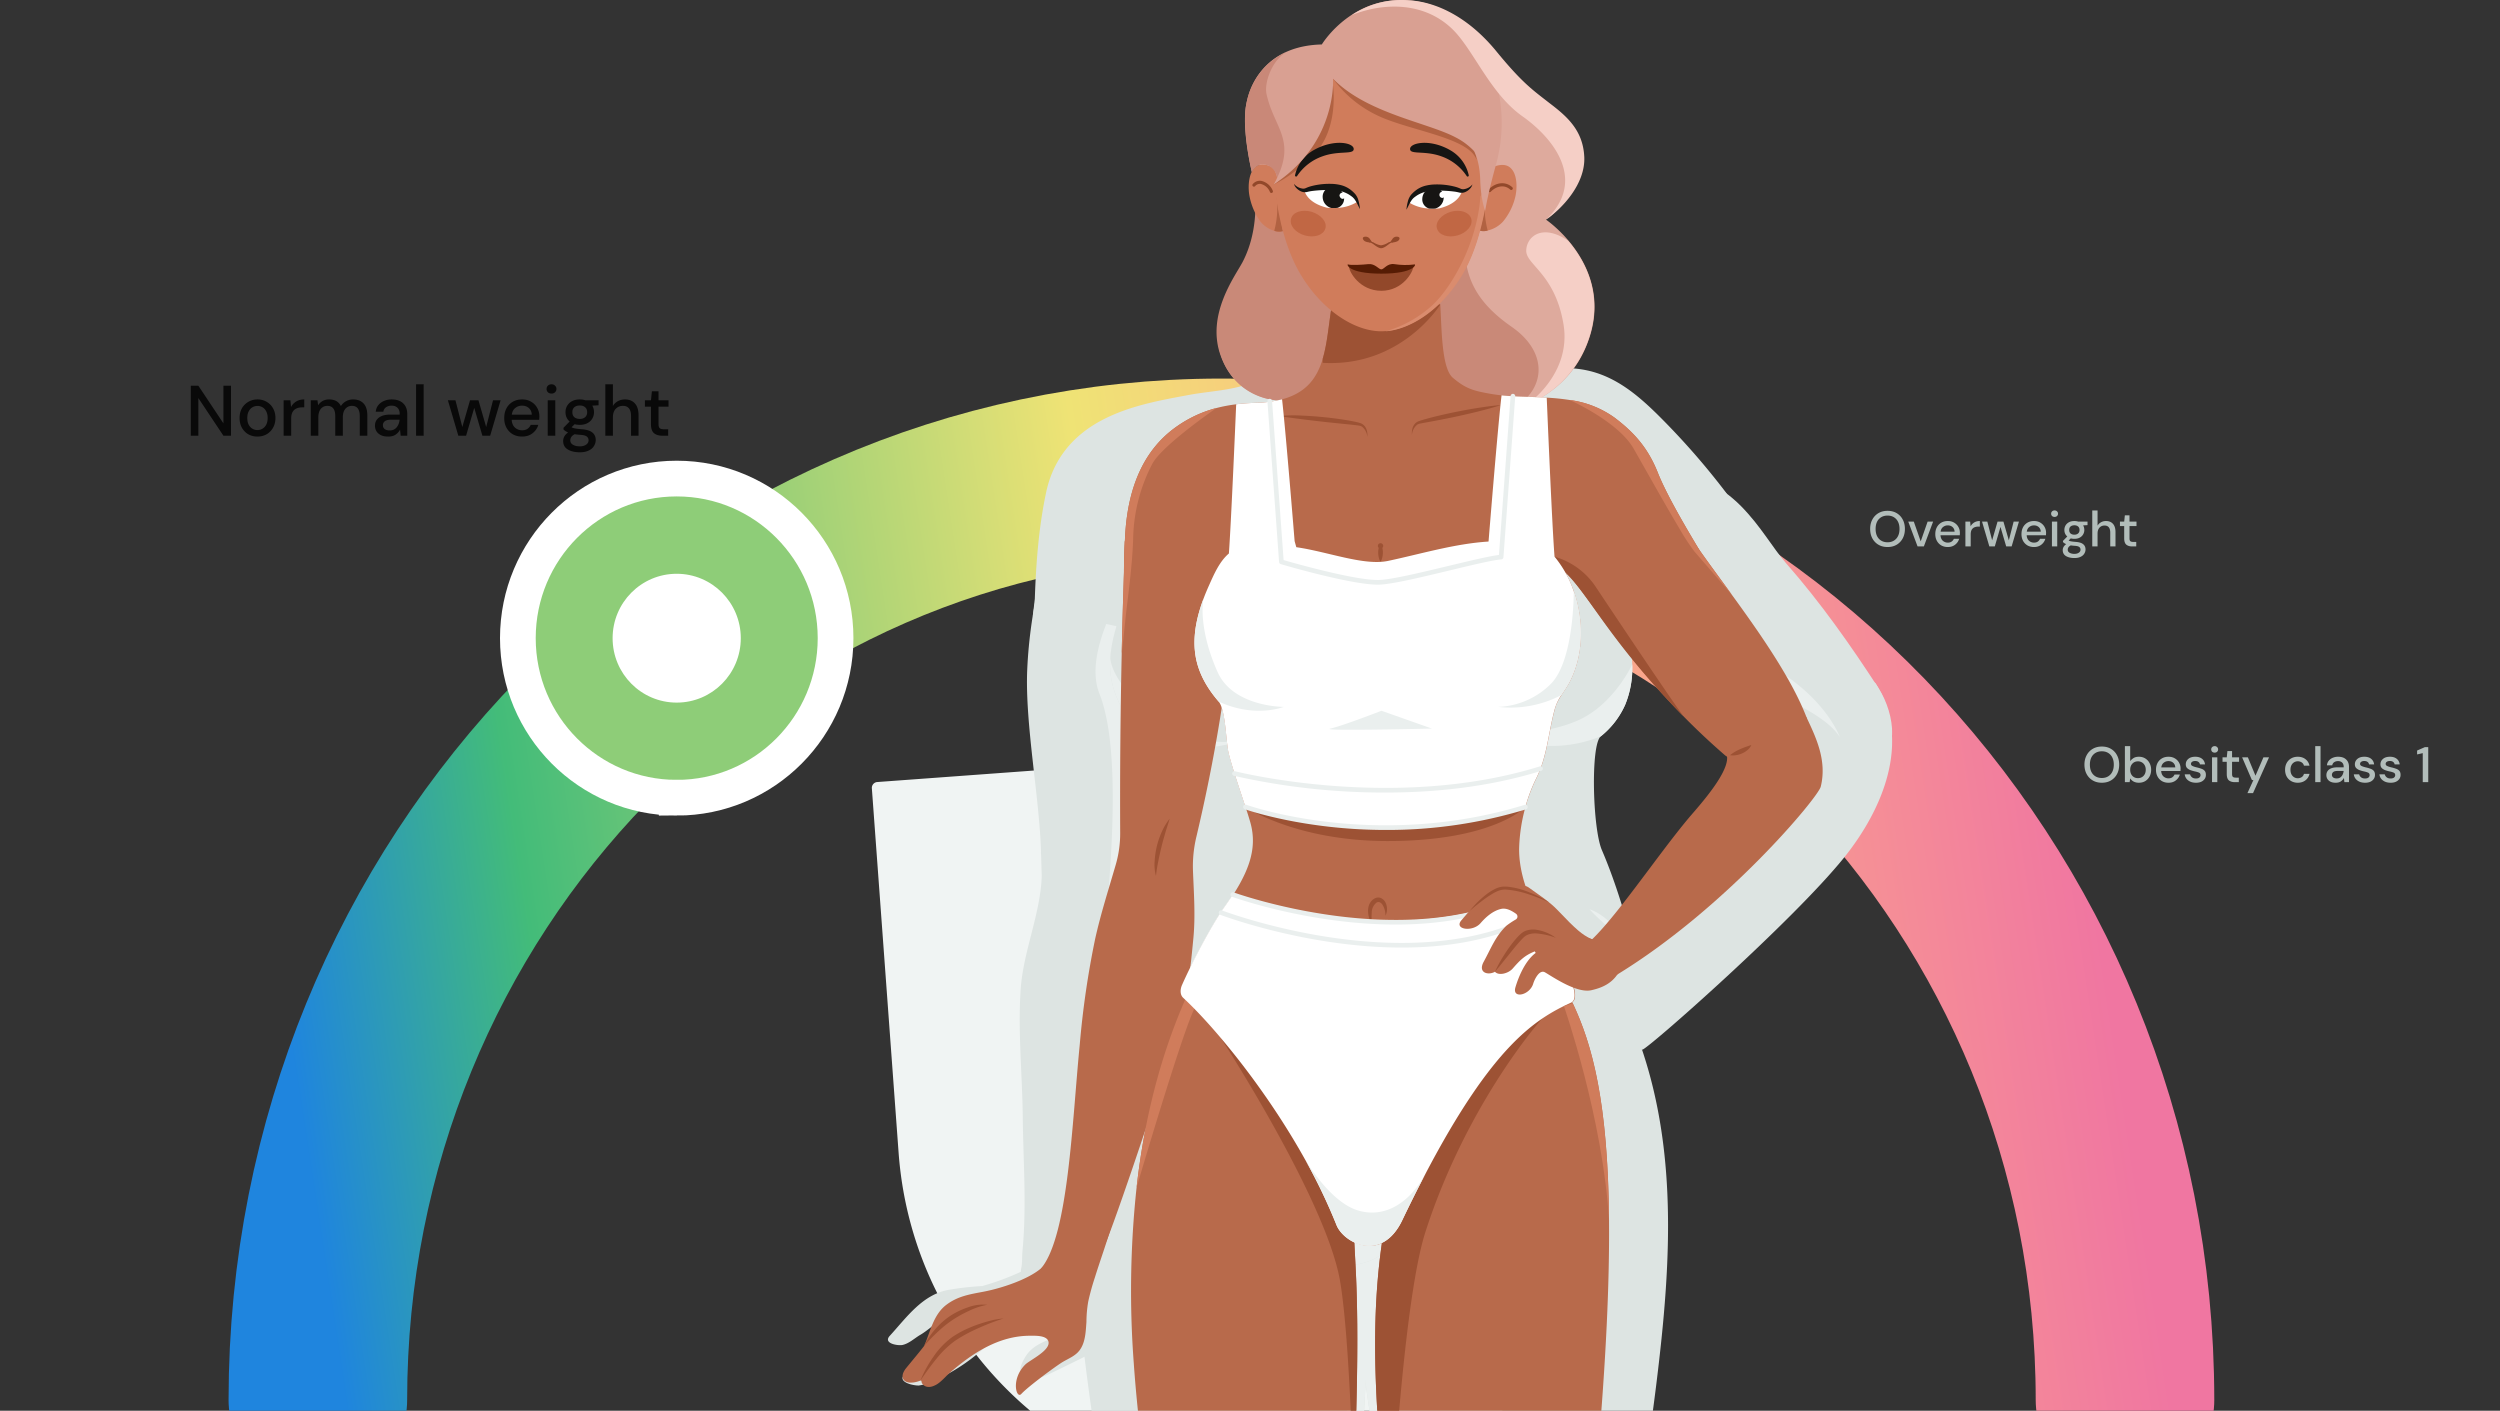 <svg xmlns="http://www.w3.org/2000/svg" width="700" height="395" fill="none"><rect width="100%" height="100%" fill="#333333" stroke="none"/><g clip-path="url(#a)"><path fill="#F0F4F3" fill-rule="evenodd" d="m305.435 272.582 3.374 45.973c1.864 25.389 23.782 44.474 48.956 42.626 25.174-1.848 44.07-23.928 42.207-49.318-1.864-25.39-23.782-44.475-48.956-42.627l-45.581 3.346Zm-59.804-53.612a1.642 1.642 0 0 0-1.51 1.765l7.488 102.018c4.203 57.252 53.626 100.286 110.391 96.119 56.764-4.167 99.374-53.956 95.172-111.208-4.203-57.252-53.626-100.285-110.391-96.119l-101.15 7.425Z" clip-rule="evenodd"/><path stroke="url(#b)" stroke-linecap="round" stroke-width="50" d="M89 392c0-144.146 113.272-261 253-261s253 116.854 253 261"/><path fill="#DDE4E2" d="M285.86 355.441c.434-1.505.267-3.269.438-5.235l.016-.163c1.17-12.489.191-24.758.059-37.307-.126-11.901-1.396-23.936-.576-35.844.727-10.532 5.591-21.187 5.889-31.683a542.15 542.15 0 0 1-.166-5.511c-.023-.215-.027-.431-.05-.636a1.49 1.49 0 0 1 .016-.452c-.392-15.064-4.514-35.995-3.863-51.081.721-16.658 5.189-38.782 15.045-52.487.918-1.284-1.595 6.571-.578 7.253 11.038-2.476 24.844-5.058 32.513 3.52 8.396 9.396 6.93 25.255 5.94 36.327a120.382 120.382 0 0 1-2.496 15.529 230.788 230.788 0 0 1-9.212 29.591c-2.504 6.728-2.366 13.493-3.334 20.438a189.11 189.11 0 0 1-2.55 52.917 118.82 118.82 0 0 1-5.672 18.814c-6.706 17.854-16.753 38.112-20.066 48.225-.084.249-.158.488-.233.727-.865 2.803-5.889-.802-8.891-2.942-1.963-1.387-2.295-6.539-2.229-10Z"/><path fill="#EAEFEE" d="M302.504 315.209a118.796 118.796 0 0 0 6.868-18.411 189.133 189.133 0 0 0 5.943-52.645c1.411-6.868 1.708-13.628 4.638-20.182a230.55 230.55 0 0 0 11.094-28.938l-11.903-37.325s-16.742 22.86-11.309 36.507c8.941 22.454-.341 84.127-5.331 120.994Z"/><path fill="#DDE4E2" d="M444.171 109.899c6.087.781 18.597 11.009 23.345 16.446 6.311 7.234 13.069 8.366 19.982 15.378 5.592 5.672 8.838 11.685 12.633 16.013 9.544 10.865 17.987 22.817 25.918 35.057 4.488 6.929 6.802 20.329-4.032 22.36-5.821 1.087-29.053 5.662-25.806.404 2.033-3.289 2.04-6.309.694-9.121-4.243-8.871-21.949-15.656-31.914-22.234-7.959-5.248-15.287-9.895-21.198-15.394-5.155-4.79-9.229-10.228-11.697-17.282-4.053-11.575 7.447-42.221 12.075-41.627Z"/><path fill="#DDE4E2" d="m289.279 171.775.47-4.132c.337-9.981 1.099-20.097 3.182-29.836 1.95-9.107 7.357-16.004 16.283-20.504 7.419-3.744 15.538-5.209 23.755-6.732 7.215-1.328 14.646-1.236 20.717-5.087 6.71-4.268 8.977-13.497 8.037-20.175-.071-.504-.142-.99-.204-1.464l-.106-.757c1.154.72 2.347 1.36 3.572 1.92 4.705 2.139 9.811 3.012 14.888 2.546 5.077-.466 9.978-2.257 14.292-5.222a30.174 30.174 0 0 0 1.666-1.223c-.026.36-.053.718-.071 1.077v.01a34.213 34.213 0 0 0 1.038 12.037c1.595 5.102 18.108 11.309 21.397 11.028 8.713-.747 17.355-3.424 26.139-1.562 8.049 1.707 14.236 6.935 19.696 12.299a209.015 209.015 0 0 1 19.19 21.843c1.055 1.368.266 2.697-1.01 3.279-.164.386-.42.716-.742.955a2.033 2.033 0 0 1-1.084.403c-9.715 1.678-19.643.795-29.375 2.425a67.71 67.71 0 0 0-17.169 5.218c-2.163.999-7.091 2.163-5.726 3.986 7.906 10.66 10.211 22.29 7.924 20.388-18.357-15.296-31.937 3.9-55.142 11.921-10.265 3.55-40.446-2.386-51.216-5.752-9.697-3.026-18.711-6.857-28.639-6.828a15.594 15.594 0 0 0-7.295 2.163c-1.622.863-4.219.194-4.175-2.018.009-.126.009-.242.009-.368-.16-.269-.27-.57-.322-.886a2.627 2.627 0 0 1 .021-.952Zm20.839 111.293c.558-1.969 3.911-1.376 4.046.377 19.912 11.831 38.386 25.837 53.336 42.019 6.212 6.724 12.451 9.915 14.995 16.379.6 1.529.976 3.137 1.115 4.774.998 10.715-3.039 72.628-5.178 102.187a1860.04 1860.04 0 0 1-.666 8.971 636 636 0 0 1-3.775 35.915c-1.376 10.248-2.068 21.269-5.583 31.203a27.964 27.964 0 0 1-20.461 18.034c-4.27.989-7.605 2.436-11.651.566-3.578-1.663-5.268-4.98-6.122-8.729-1.123-4.89-.845-10.527-1.519-14.249-2.077-11.417-4.845-22.726-7.21-34.098-6.275-30.26-15.228-82.473-18.546-113.083-4.006-36.858-3.071-54.112 7.219-90.266Z"/><path fill="#EAEFEE" d="M347.902 119.634a99.506 99.506 0 0 1 26.537 5.415c.809.287.366 1.374-.45 1.085a98.085 98.085 0 0 0-26.187-5.355.583.583 0 0 1-.58-.385.584.584 0 0 1 .433-.764.588.588 0 0 1 .247.004Zm43.463 5.314a197.377 197.377 0 0 1 27.935-5.176.589.589 0 0 1 .477.082.57.57 0 0 1 .25.413.569.569 0 0 1-.148.46.577.577 0 0 1-.445.189 194.663 194.663 0 0 0-27.587 5.108c-.845.221-1.33-.855-.482-1.076Z"/><path fill="#DDE4E2" d="M379.593 335.078c-1.456.027 2.976.027 3.956-1.286a166.227 166.227 0 0 1 17.018-19.499 164.1 164.1 0 0 1 13.278-11.677c10.634-8.388 23.211-17.548 37.172-21.855a2.657 2.657 0 0 1 2.94-.314 1.828 1.828 0 0 1 1.007 1.375c15.705 33.937 13.134 70.858 8.729 106.368a830.783 830.783 0 0 1-20.254 105.818c-2.445 9.476-2.077 19.886-.746 29.442.836 5.987-7.192 14.545-12.011 19.148-3.416 3.255-9.798 7.633-15.426 7.102-6.527-.62-5.565-7.452-6.653-11.525-2.13-7.992-6.733-15.354-8.729-23.328-2.625-10.491-1.654-21.198-1.986-31.824a76.571 76.571 0 0 0-1.16-11.858c-.944-5.061-2.005-10.104-3.057-15.138l-.018-.054c-1.887-8.999-3.775-18.007-5.052-27.123-4.279-30.709-11.241-62.91-9.008-93.772Z"/><path fill="#DDE4E2" d="M487.318 234.305c4.359-7.169 7.06-15.426 10.886-22.992 3.643-7.203 7.594-11.939 14.577-15.392 1.615-.798 11.231-6.479 12.45-4.512 10.102 16.284 1.775 35.407-8.826 48.631-14.188 17.701-55.603 54.227-56.584 53.867-4.319-1.582-12.496-24.242-14.185-28.778-.299-.8 21.962 1.602 41.682-30.824ZM252.74 376.581c-1.283.294-5.578-.395-3.599-2.552 4.766-5.213 9.136-11.55 16.496-12.877a83.717 83.717 0 0 1 9.384-1.059c12.41-3.456 23.08-10.269 33.305-17.797a6.751 6.751 0 0 0 2.808-4.392c.396-2.188-.096-4.655-.14-7.455v-.233c6.412 2.662 10.042 9.868 12.573 13.842 1.747 2.773 4.951 6.13 5.366 9.45l.011.063c.042.349-.041.702-.234.997-.645 5.866.222 11.026-5.039 14.989-4.273 3.215-10.178 5.346-14.928 7.8 0 0-16.583 8.35-16.949 8.178-1.904.605-4.146 1.046-5.393-.142-1.555-1.473-.215-3.975.687-5.459 2.893-4.808 8.719-4.713 12.759-8.005a4.212 4.212 0 0 0 1.556-2.138c1.221-5.057-8.217-1.311-9.974-.912-7.498 1.738-11.601 4.886-17.179 9.731a52.562 52.562 0 0 1-10.766 7.087 16.982 16.982 0 0 1-6.183 2.243c-1.578.083-6.461-1.024-3.835-3.264 4.369-3.723 6.818-7.486 10.747-11.51a28.681 28.681 0 0 1 5.182-4.583c-4.815-1.391-8.041 3.046-11.72 5.178-1.556.907-3.114 2.411-4.935 2.82Z"/><path fill="#EAEFEE" d="M363.787 92.849s15.867 9.358 24.749 9.403c8.882.045 10.823-1.133 10.823-1.133a29.068 29.068 0 0 1-1.051-11.156v-.009l-1.619.135-29.594 2.481-3.308.279Zm24.814 335.998c1.276 9.116 3.164 18.123 5.052 27.122l.018.054s-8.891-76.71-.692-97.216c8.199-20.505 40.13-48.32 40.13-48.32l-32.543 3.803a166.137 166.137 0 0 0-17.017 19.499c-.98 1.312-5.412 1.312-3.956 1.285-2.229 30.862 4.732 63.064 9.008 93.773Z"/><path fill="#EAEFEE" d="M321.814 309.913s38.656 37.478 48.617 53.777c9.96 16.298 8.001 85.115 8.001 85.115 2.139-29.558 6.176-91.471 5.178-102.187a17.01 17.01 0 0 0-1.115-4.773l-60.681-31.932ZM447.099 168.82c7.578 5.502 16.973 10.15 27.176 15.4 12.774 6.58 35.474 13.367 40.913 22.24 0 0-4.459-13.017-23.985-22.393-19.526-9.377-42.792-27.257-46.073-34-1.888-3.883.018 7.992 1.969 18.753Z"/><path fill="#DDE4E2" d="M315.367 252.754c3.011-7.983 7.066-41.344 3.398-47.061-1.87-2.922-5.888-8.019-7.363-14.42a24.365 24.365 0 0 1-.521-7.21c.036-.512.09-1.025.144-1.537a.031.031 0 0 0 .009-.018 42.525 42.525 0 0 1 2.256-9.143c4.396-12.432 8.397-22.231 13.656-34.341 3.398-7.821 13.385-25.072 18.716-25.953.639-.108 13.629-4.324 12.928-3.47-22.924 27.805-25.307 47.403-18.438 50.343 27.392 11.74 87.74 4.108 86.985-4.648-1.573-18.222-24.47-50.136-24.12-50.523.387-.962 16.676 6.077 16.784 6.482 15.553 16.361 24.309 35.465 32.633 55.575 2.418 5.861 4.45 12.604 4.594 19.202a26.962 26.962 0 0 1-1.996 11.336 23.56 23.56 0 0 1-6.823 8.81c-2.877 2.401-2.283 25.819.324 31.86 6.346 14.716 12.594 38.494 12.576 52.204 0 1.079-2.571 1.294-3.721 1.672-5.233 1.735-38.225 30.206-56.987 46.999a.242.242 0 0 1-.036.027c-5.609 5.016-9.942 8.989-11.866 10.886-6.203 6.095-16.82 5.457-21.612.549-3.533-3.614-7.317-7.489-11.282-11.435-.009-.009-.018-.018-.027-.018l-.009-.009c-10.5-10.447-22.241-21.333-33.748-29.001-1.204-.801-15.004-11.84-13.871-12.317-5.232-5.169 1.834-30.07 7.417-44.841Z"/><path fill="#EAEFEE" d="M355.599 338.943c3.965 3.947 7.749 7.821 11.282 11.435 4.792 4.909 15.409 5.547 21.612-.548 1.924-1.897 6.257-5.87 11.866-10.887-.71.513-12.199 8.747-22.411 9.134-10.213.387-21.657-8.585-22.349-9.134Zm63.74-133.596s12.631 7.335 28.866.836a23.573 23.573 0 0 0 6.824-8.81 26.962 26.962 0 0 0 1.995-11.336c-.251.539-5.331 11.228-15.031 15.597-9.96 4.495-22.654 3.713-22.654 3.713Zm-107.936-14.07c1.474 6.4 5.493 11.498 7.363 14.419 11.686 8.163 31.265 1.016 31.265 1.016s-14.059 4.882-27.723-6.634c-9.655-8.136-11.292-13.539-11.426-16.011a24.331 24.331 0 0 0 .521 7.21Zm-56.447 196.335c2.54-2.152 4.977-4.387 7.406-6.623 2.44-2.222 4.833-4.489 7.311-6.603a24.584 24.584 0 0 1 3.84-2.845c1.382-.848 2.834-1.616 4.272-2.41 2.879-1.592 5.858-3.055 8.637-4.914-3.121 1.117-6.268 2.181-9.308 3.542a59.502 59.502 0 0 0-4.515 2.191c-.756.419-1.485.888-2.18 1.402a30.573 30.573 0 0 0-1.984 1.588 89.513 89.513 0 0 0-7.111 7.017 94.48 94.48 0 0 0-6.368 7.655Zm18.949-11.158c1.532-.823 2.928-1.768 4.349-2.671.7-.466 1.416-.895 2.133-1.322a10.597 10.597 0 0 1 2.282-1.068 5.17 5.17 0 0 0-2.582.434c-.81.322-1.586.724-2.316 1.199a16.13 16.13 0 0 0-3.866 3.428ZM430.31 274.385c1.584-1.06 3.126-2.136 4.693-3.16a43.436 43.436 0 0 1 4.791-2.791 13.231 13.231 0 0 1 2.501-.956 14.943 14.943 0 0 1 2.669-.415 12.465 12.465 0 0 1 5.419.861 9.264 9.264 0 0 0-5.419-1.913 12.501 12.501 0 0 0-2.947.221 13.37 13.37 0 0 0-2.806.989 25.302 25.302 0 0 0-4.826 3.161 28.556 28.556 0 0 0-4.075 4.003Zm13.382-.24a16.797 16.797 0 0 0 3.41-.401l1.585-.318c.533-.09 1.058-.185 1.696-.249a2.963 2.963 0 0 0-1.696-.803 5.06 5.06 0 0 0-1.844.048 6.029 6.029 0 0 0-1.703.604 4.613 4.613 0 0 0-1.448 1.119Zm1.393-19.551c1.373 1.561 2.863 2.864 4.295 4.219a71.591 71.591 0 0 1 2.125 2.028 19.098 19.098 0 0 1 1.956 2.248 6.277 6.277 0 0 0-1.137-2.91 12.356 12.356 0 0 0-2.027-2.356 16.12 16.12 0 0 0-2.441-1.873 12.385 12.385 0 0 0-2.771-1.356Z"/><path fill="#DEAA9D" d="M390 1.197c8.761.461 17.617 5.625 25.082 14.661 7.285 8.945 10.143 10.882 14.938 14.57 4.703 3.689 9.68 7.562 10.051 15.4.371 7.837-2.859 12.633-7.192 15.675 0 0 18.995 12.82 12.08 33.289-6.732 20.01-27.756 21.209-27.756 21.209s-12.173 11.065-35.041 6.638c-22.868-4.426-23.698-10.511-23.698-10.511a18.026 18.026 0 0 1-16.598-12.726c-3.965-11.338 9.197-18.166 10.856-24.713 1.752-6.915.67-19.548.67-19.548s-5.717-28.125 13.925-38.548C386.773 6.36 390 1.197 390 1.197Z"/><path fill="#C98978" d="M422.316 115.001c10.144-4.702 12.08-15.768.923-23.513-11.157-7.746-13.371-15.4-13.094-24.62l-59.518-18.092s3.297 13.123-2.725 24.638c-2.19 4.106-10.143 14.662-6.178 26.004 4.518 12.908 16.598 12.725 16.598 12.725s.737 6.179 23.606 10.512c22.869 4.426 35.04-6.639 35.04-6.639a23.678 23.678 0 0 0 5.348-1.015Z"/><path fill="#F5CFC6" d="M427.347 70.075c-.184 4.057 8.023 6.454 10.42 20.656 2.397 14.202-10.42 22.683-10.42 22.683a30.304 30.304 0 0 0 17.52-18.626c4.15-12.264-1.014-21.762-5.809-27.385-7.009-4.797-11.526-1.385-11.711 2.672Z"/><path fill="#D07C5B" d="M359.066 64.72c-.748.231-1.551.2-2.278-.087a7.892 7.892 0 0 1-3.956-2.704 17.947 17.947 0 0 1-3.07-7.587c-.397-2.923.119-6.058 1.603-7.47 1.485-1.41 3.422-.83 5.211.047 2.278 4.656 2.48 14.099 2.49 16.967.008.53 0 .834 0 .834Z"/><path fill="#92482A" d="M355.989 54.035a.433.433 0 0 1-.393-.249 3.756 3.756 0 0 0-2.586-2.286 1.72 1.72 0 0 0-1.58.622.436.436 0 0 1-.659-.571 2.597 2.597 0 0 1 2.354-.916 4.561 4.561 0 0 1 3.255 2.776.436.436 0 0 1-.393.624h.002Z"/><path fill="#D07C5B" d="M424.366 54.747a16.972 16.972 0 0 1-3.593 7.378 8.457 8.457 0 0 1-4.213 2.416c-.787.25-1.634.24-2.416-.026-.009-.009-.026-.009-.035-.018a114.098 114.098 0 0 1 3.611-17.617c1.84-.767 3.986-1.195 5.39.297 1.491 1.508 1.814 4.674 1.256 7.57Z"/><path fill="#92482A" d="M417.107 53.803a.434.434 0 0 1-.427-.52.435.435 0 0 1 .117-.222c2.058-2.083 4.789-2.34 6.644-.627a.454.454 0 0 1 .144.305.444.444 0 0 1-.255.417.435.435 0 0 1-.482-.081c-1.488-1.376-3.721-1.129-5.43.599a.447.447 0 0 1-.311.129Z"/><path fill="#B86A4B" d="M494.734 213.611c-3.201.855-9.943-.584-11.765-2.163a194.967 194.967 0 0 1-11.582-10.875c-17.435-17.696-26.409-33.36-32.784-40.241a15.985 15.985 0 0 0-3.393-2.93 2.839 2.839 0 0 1-.218-.114c.279.105 4.657 1.997 6.166.986.375-.253.759-.506 1.143-.742a46.874 46.874 0 0 1 25.606-7.448c.146.001.292.016.436.044a16.308 16.308 0 0 0 1.805-2.285c.497-.602.96-.933 1.326-.349 1.168 1.893 2.581 3.977 4.177 6.236 0 .002.001.005.003.006.001.002.004.003.006.003 2.695 3.846 5.896 8.163 9.21 12.724a.031.031 0 0 1 .009.018c8.041 11.041 16.771 23.539 20.957 34.388.933 2.407-5.163 12.838-11.102 12.742Z"/><path fill="#B86A4B" d="M438.599 160.332c-.078.017-.157.043-.235.061 4.98 8.983 5.957 21.202 1.143 30.533-1.291 2.512-3.315 4.649-4.091 7.422-1.884 6.724-2.102 13.335-5.285 19.676a48.05 48.05 0 0 0-4.779 19.658c-.026 7.195 2.843 14.207 6.288 20.286 3.497 6.166 12.306 20.966 8.407 22.762-10.928 5.041-24.489 13.414-47.287 60.954-5.756 11.992-16.396 6.358-18.385 1.343-10.631-26.748-31.275-52.625-42.49-63.212-.157-.149-.297-.288-.445-.419-.933-.872-.855-2.407-.34-3.576a130.06 130.06 0 0 1 2.145-4.578c2.843-5.826 6.812-13.152 9.716-17.251 6.462-9.132 9.366-16.056 7.081-23.897-1.552-5.329-4.639-13.745-5.974-19.126-.671-2.669-.802-9.375-1.971-12.873a5.005 5.005 0 0 0-.846-1.665c-3.366-3.908-5.948-8.347-6.593-13.684a30.801 30.801 0 0 1 1.701-13.248c-6.131 2.721-12.655 6.288-16.179 10.248-1.447 1.63-3.549.409-3.942-1.256a2.35 2.35 0 0 1-.933-1.753 185.939 185.939 0 0 1-.209-3.123c-.27-4.352-.401-8.703-.392-13.055.008-2.913.075-5.826.2-8.739.009-.159.033-.317.07-.471.445-12.332 3.959-24.664 14.687-32.051a34.311 34.311 0 0 1 10.971-5.059 42.716 42.716 0 0 1 5.53-1.038c1.779-.226 3.61-.348 5.503-.409a31.981 31.981 0 0 0 7.343-.986c6.846-1.849 9.786-6.07 11.355-11.364 1.274-4.265 1.64-9.218 2.434-14.207a15.037 15.037 0 0 1 4.543-3.489c8.513-4.456 21.769-3.078 25.938 2.547.41 6.864.357 17.8 3.515 20.478 3.619 3.078 5.782 3.663 10.605 4.509 1.02.174 2.041.314 3.07.418 3 .314 6.035.367 9.052.48 1.195.044 2.399.096 3.594.166 2.135.107 4.263.325 6.375.654a27.59 27.59 0 0 1 12.655 4.997c5.355 4.056 9.279 8.373 12.061 15.393 2.844 7.178 9.925 18.717 11.443 21.342l.002.006c.002.002.004.002.007.002.148.262.244.436.27.506-.48.026-1.003.053-1.561.096-8.608.585-25.275 2.835-32.435 5.032a89.391 89.391 0 0 1-3.332.96Z"/><path fill="#B86A4B" d="M344.647 166.232a27.35 27.35 0 0 0-3.908-8.417c-2.363-3.75-5.058-7.343-6.235-11.704a1.137 1.137 0 0 0-.97-.846 1.133 1.133 0 0 0-.452.044c-.244-.166-.497-.331-.741-.497-.271-.994-1.771-1.805-2.922.436-2.154 4.186-6.925 6.026-11.477 5.102-.428-.082-.85-.19-1.265-.323a.686.686 0 0 0-.767.096 1.14 1.14 0 0 0-.864 1.099c-.122 3.114-.235 6.218-.34 9.332a1610.35 1610.35 0 0 0-.628 22.545 1871.648 1871.648 0 0 0-.427 50.148c.014 3.007-.406 6-1.247 8.887-2.006 6.907-4.204 13.753-5.765 20.783a249.94 249.94 0 0 0-4.317 29.679c-2.137 21.603-3.166 53.226-10.728 62.453a7.708 7.708 0 0 0-.732 2.076.541.541 0 0 0-.105.044c-1.404.628 13.466-3.611 18.341-8.303.628.497 14.67-40.912 20.661-60.509a83.75 83.75 0 0 0 2.128-8.547c.567-2.843.994-5.678 1.361-8.573.34-2.8.628-5.66.907-8.634.584-6.253.122-12.507-.122-18.769a35.46 35.46 0 0 1 .976-9.628c2.547-10.762 4.745-21.612 6.524-32.539.192-1.187.384-2.381.567-3.576.453-2.861.863-5.721 1.256-8.591 1.003-7.396 3.026-15.864 1.291-23.268Z"/><path fill="#B86A4B" d="M379.616 355.651c-.96-18.961-1.378-29.121-5.129-42.726a153.9 153.9 0 0 0-2.372-7.727c-4.936-14.818-10.509-40.886-29.208-41.218a2.374 2.374 0 0 0-2.389 2.076 1.983 1.983 0 0 0-2.355 1.09 145.406 145.406 0 0 0-5.381 10.684c-7.849 17.251-12.402 35.775-14.539 54.718a.034.034 0 0 1-.008.017 270.78 270.78 0 0 0-.785 49.032c1.482 21.315 4.84 42.403 8.503 63.396 1.954 11.207 3.994 22.396 5.87 33.62 1.892 11.312 3.846 22.58 1.779 34.031-.245 1.326 19.038 25.336 20.512 22.467 8.722-16.92 17.591-34.197 21.141-53.305 3.532-19.022 3.026-39.037 3.619-58.347.044-1.526.096-3.078.149-4.657v-.008c.662-20.19 1.587-43.494.593-63.143Zm70.915-13.689c-.261-33.429-4.692-49.459-10.169-61.058a85.503 85.503 0 0 0-1.718-3.454c.052-1.517-1.143-3.279-3-2.974-10.03 1.622-18.507 8.451-25.292 16.71a96.16 96.16 0 0 0-8.346 12.027c-8.39 14.164-13.231 30.569-15.385 47.122-2.669 20.486-1.552 41.182.349 61.686.654 7.073 1.343 14.155 2.137 21.228v.009c1.36 12.192 3.035 24.35 5.363 36.368 2.015 10.378 3.89 20.879 7.466 30.804 2.337 6.489 9.332 24.106 17.355 23.338 6.62-.628 14.591-2.948 15.681-10.814 11.757-84.441 15.838-136.813 15.559-170.992Zm-7.703-76.532c6.929-4.361 20.514-25.105 30.121-36.516 2.866-3.401 13.774-15.215 9.781-18.789-1.718-1.539 8.097-8.901 14.583-12.194a57.842 57.842 0 0 0 8.52 2.935c2.626 5.582 5.787 12.094 3.974 19.412-.739 2.982-26.38 33.858-56.951 52.577-.551.338-5.912.95-6.034.689-1.144-2.455-2.965-3.581-4.338-5.714a1.652 1.652 0 0 1-.12-1.91c.12-.193.278-.36.464-.49Z"/><path fill="#B16242" d="M359.238 64.71a3.945 3.945 0 0 1-2.449-.083 25.025 25.025 0 0 0 .591-10.07c.341 1.9 1.3 7.276 1.687 9.323.03.282.088.56.171.83Zm57.318-.168c-.787.25-1.634.24-2.415-.026.058-.233.105-.469.139-.707.384-2.049 1.343-7.421 1.683-9.323a25.01 25.01 0 0 0 .593 10.056Z"/><path fill="#9D5234" d="M403.275 85.29s-10.885 17.592-32.923 16.301c0 0 .008-.427.008-1.151 1.274-4.265 1.64-9.219 2.434-14.207a15.039 15.039 0 0 1 4.543-3.489c8.591.846 20.592 1.653 25.938 2.547Z"/><path fill="#D07C5B" d="M386.764 92.758c-7.561 0-16.414-5.901-22.223-15.307-5.902-9.405-7.838-23.422-7.838-30.153a30.06 30.06 0 0 1 30.061-30.06 30.059 30.059 0 0 1 30.061 30.06c0 6.639-1.936 20.748-7.838 30.153-5.902 9.498-14.755 15.307-22.223 15.307Z"/><path fill="#B16242" d="M373.223 23.784s1.919 12.34-5.532 19.734c-6.27 6.216-11.043 8.116-11.043 8.116l16.575-27.85Zm.004-1.748a32.98 32.98 0 0 0 12.724 10.42c8.853 4.15 25.358 6.086 27.479 12.264 0 0 0-7.653-12.907-13.83-9.505-4.612-27.296-8.854-27.296-8.854Z"/><path fill="#DA8C6E" d="M414.526 55.045c-1.107 14.2-8.76 26.004-13.278 30.245a32.491 32.491 0 0 1-13.279 7.47c7.285-.554 15.584-6.271 21.117-15.216 3.503-5.533 5.532-12.725 6.731-19.087l1.014-8.111-2.305 4.699Z"/><path fill="#92482A" d="M391.378 66.297a1.422 1.422 0 0 0-1.57.737 7.83 7.83 0 0 0-.489.677 3.243 3.243 0 0 0-.523.153 5.09 5.09 0 0 1-2.121.83 5.607 5.607 0 0 1-2.121-.83 3.343 3.343 0 0 0-.417-.13c-.194-.234-.298-.493-.505-.699a1.425 1.425 0 0 0-1.57-.737c-.922.184-.276 1.106.184 1.29.349.159.724.252 1.107.277v.092h.445c.883.368 1.549 1.182 2.505 1.476.269.092.562.092.831 0 .945-.291 1.55-1.036 2.396-1.476h.554v-.092a3.176 3.176 0 0 0 1.107-.277c.556-.185 1.11-1.107.187-1.291Z"/><path fill="#161513" d="M379.03 41.842c-.185 1.475-4.243.276-8.761 1.936a14.113 14.113 0 0 0-7.1 5.533.315.315 0 0 1-.394.097.31.31 0 0 1-.148-.157.31.31 0 0 1-.011-.216 10.686 10.686 0 0 1 5.071-6.916c5.901-3.412 11.619-2.121 11.343-.277Z"/><path fill="#9D370E" d="M371.099 63.99c-.554 1.844-3.043 2.675-5.718 1.937-2.675-.738-4.426-2.859-3.872-4.703.461-1.844 3.042-2.674 5.716-1.937 2.674.832 4.429 2.86 3.874 4.704Zm31.253 0c.554 1.844 3.043 2.675 5.718 1.937 2.675-.738 4.426-2.86 3.872-4.703-.554-1.844-3.043-2.674-5.717-1.937-2.674.832-4.426 2.86-3.873 4.704Z" opacity=".3"/><path fill="#92482A" d="m386.679 76.164-8.945-1.476c0 1.383 2.952 6.732 9.038 6.732 6.085 0 8.944-5.44 8.944-6.732l-9.037 1.476Z"/><path fill="#561C04" d="M396.085 74.04c-1.9.244-3.826.213-5.717-.09-1.937-.278-2.859 1.474-3.596 1.474-.738 0-1.752-1.657-3.597-1.475-1.657.184-4.884.37-5.717.092-.461-.184-.184 2.582 9.314 2.582 9.497 0 9.774-2.766 9.313-2.582Z"/><path fill="#161513" d="M394.83 41.842c.184 1.475 4.241.276 8.76 1.936a14.117 14.117 0 0 1 7.1 5.533.31.31 0 0 0 .395.1.313.313 0 0 0 .158-.376 10.7 10.7 0 0 0-5.071-6.916c-5.809-3.412-11.619-2.121-11.342-.277Z"/><path fill="#D07C5B" d="M350.501 48.134c0 .027.009.044.009.063-.009-.019-.009-.036-.018-.054 0-.002.001-.005.003-.006.001-.002.003-.003.006-.003Zm7.375 2.662c-.405.286-.812.562-1.235.839.359-.654.691-1.29.977-1.9.092.341.176.702.258 1.06Z"/><path fill="#D9A092" d="M418.978 45.734c-1.189 4.297-2.305 8.613-3.089 13.002l-.046.277s-1.199-2.86-1.383-8.668c-.148-4.657-1.264-7.175-1.734-8.041a18.794 18.794 0 0 0-5.182-3.854c-7.838-4.15-24.897-6.732-34.302-16.414 0 0 1.226 17.142-15.363 28.76-.406.287-.812.563-1.236.84.36-.655.692-1.291.978-1.9a16.24 16.24 0 0 0-1.014-2.822c-1.799-.872-3.735-1.457-5.22-.046a4.294 4.294 0 0 0-.885 1.264c0 .027.009.045.009.065-.009-.02-.009-.038-.018-.056-.028-.13-.056-.277-.093-.442v-.02c-.064-.314-.147-.683-.239-1.106-.747-3.489-1.973-10.449-1.448-15.686l.056-.516c.019-.175.045-.349.073-.523l.087-.498c.028-.166.065-.341.093-.507.027-.166.074-.341.11-.516.075-.332.162-.666.255-1.003 1.847-6.795 7.613-14.564 20.724-14.876 0 0 6.454-10.743 19.187-12.256a24.11 24.11 0 0 1 1.657-.147 23.399 23.399 0 0 1 2.416-.018c.174 0 .349.01.535.028.187.018.36.027.544.036 13.979 1.097 22.73 12.726 25.257 26.151a43.66 43.66 0 0 1-.729 19.492Z"/><path fill="#C98878" d="M354.616 26.28c2.006 9.34 8.152 12.651 3.007 23.46-.055-.2-.111-.397-.169-.59a4.246 4.246 0 0 0-3.575-3.112 3.053 3.053 0 0 0-2.493.834 4.312 4.312 0 0 0-.885 1.264c-.027-.13-.065-.277-.101-.436v-.019c-.065-.313-.148-.682-.24-1.106-.71-3.505-1.909-10.457-1.448-15.686l.056-.516c.019-.175.045-.349.073-.523l.087-.498c.028-.166.065-.341.093-.507.028-.166.074-.34.111-.516a19.523 19.523 0 0 1 11.019-13.758c-4.151 2.487-6.18 8.758-5.535 11.708Z"/><path fill="#F5CFC6" d="M443.596 43.888c-.369-7.654-5.164-11.527-9.867-15.122-4.61-3.597-7.469-5.533-14.661-14.293C411.875 5.62 403.114.641 394.631.088h-.091a25.086 25.086 0 0 0-16.048 4.149C387.897.456 399.423.64 407.17 8.664c5.717 5.993 10.235 17.612 19.088 23.882 8.759 6.178 18.165 17.981 6.638 28.955 4.428-3.043 11.068-9.96 10.7-17.613Z"/><path fill="#9D5234" d="M384.144 258.805a7.388 7.388 0 0 1-1.072-3.335 5.249 5.249 0 0 1 .184-1.866 3.76 3.76 0 0 1 1.11-1.687c.142-.103.277-.208.432-.3.168-.084.341-.159.517-.225.392-.12.81-.118 1.201.006a2.58 2.58 0 0 1 1.49 1.467 4.157 4.157 0 0 1-.078 3.539 5.558 5.558 0 0 0-.82-3.053 1.69 1.69 0 0 0-.939-.765 1.068 1.068 0 0 0-.975.344 3.634 3.634 0 0 0-1.106 2.552 19.013 19.013 0 0 0 .056 3.323Zm11.208-137.017a4.955 4.955 0 0 1 .118-1.766 3.162 3.162 0 0 1 .941-1.608c.253-.215.542-.383.854-.496.282-.096.569-.195.847-.277.56-.175 1.121-.32 1.682-.478 2.243-.611 4.505-1.119 6.77-1.61 2.268-.466 4.547-.908 6.838-1.271 2.291-.363 4.589-.693 6.916-.867-4.448 1.395-8.956 2.45-13.484 3.417-2.268.465-4.535.918-6.816 1.323l-1.701.314-.833.164a2.191 2.191 0 0 0-.685.289 4.015 4.015 0 0 0-1.447 2.866Zm-12.509.569a4.062 4.062 0 0 0-1.416-2.839 2.191 2.191 0 0 0-.665-.299c-.262-.047-.515-.097-.801-.125l-1.685-.194-6.803-.698c-2.267-.261-4.535-.51-6.795-.805-2.268-.278-4.52-.621-6.803-.879a42.388 42.388 0 0 1 6.89-.139c2.292.087 4.573.288 6.852.523 2.276.262 4.548.557 6.803.987.565.117 1.134.216 1.698.362.277.062.579.158.872.252.306.119.589.292.834.51.454.431.77.987.908 1.598.142.571.179 1.162.111 1.746Zm3.707 34.974a4.102 4.102 0 0 1-.508-1.308 5.815 5.815 0 0 1-.146-1.308 5.7 5.7 0 0 1 .144-1.308.757.757 0 0 1 .085-1.177.75.75 0 0 1 .851 0 .755.755 0 0 1 .085 1.177 5.7 5.7 0 0 1 .144 1.308c.001.44-.048.879-.146 1.308a4.08 4.08 0 0 1-.509 1.308Zm-62.877 87.949a12.131 12.131 0 0 1-.368-4.22 23.56 23.56 0 0 1 .628-4.193 22.695 22.695 0 0 1 1.391-4.006 16.94 16.94 0 0 1 2.185-3.622c-.39 1.366-.854 2.659-1.23 3.982-.377 1.323-.771 2.626-1.076 3.958a83.432 83.432 0 0 0-.888 4.005 39.859 39.859 0 0 0-.642 4.096Zm108.125 39.938c-6.838 7.779-23.112 30.013-32.671 59.71-6.671 20.704-9.933 87.219-10.02 88.318-.794-7.074-1.483-14.155-2.137-21.228-1.901-20.504-3.018-41.2-.349-61.687 2.154-16.553 6.995-32.958 15.385-47.121a96.086 96.086 0 0 1 8.346-12.027c12.733-5.39 24.965-9.96 21.446-5.965ZM379.015 418.8c-.018-.785-.929-43.768-3.838-60.317-3.979-22.642-33.263-67.731-33.263-67.731l13.37-5.302 19.196 27.481c3.75 13.605 4.169 23.766 5.128 42.726.994 19.649.07 42.953-.593 63.143Zm105.391-207.348a12.046 12.046 0 0 1 2.873-1.704c.488-.22.98-.417 1.488-.598.508-.182 1.01-.368 1.605-.54a3.673 3.673 0 0 1-1.084 1.417 6.068 6.068 0 0 1-1.478.917c-.525.234-1.078.4-1.646.493a4.81 4.81 0 0 1-1.758.015Zm-13.026-10.88c-20.748-21.062-26.31-33.911-33.021-40.176-.122-.061-1.592-2.56-3.086-4.521l.123.037a20.714 20.714 0 0 1 11.411 8.405c9.088 13.65 20.612 30.833 24.573 36.255Z"/><path fill="#D07C5B" d="M484.878 166.479s-7.884-9.079-10.509-12.14a62.53 62.53 0 0 1-4.221-6.498c-4.099-6.855-9.759-17.05-12.76-22.265-4.351-7.579-17.896-13.579-17.896-13.579a27.59 27.59 0 0 1 12.655 4.997c5.355 4.055 9.279 8.372 12.062 15.393 2.843 7.178 9.924 18.716 11.442 21.341a.01.01 0 0 0 .003.007l.006.002c2.695 3.846 5.895 8.163 9.21 12.725.005.004.008.01.008.017Zm-144.243-52.244s-15.35 10.519-18.019 15.699a47.035 47.035 0 0 0-5.33 20.812c-.243 8.054-1.49 16.221-2.187 22.865-.445 4.168-.785 7.552-1.021 9.488.157-7.517.367-15.032.628-22.544.009-2.913.076-5.826.201-8.739.009-.159.032-.317.069-.471.445-12.332 3.96-24.664 14.687-32.051a34.338 34.338 0 0 1 10.972-5.059Zm-6.17 168.116c-3.515 6.977-15.734 48.517-16.231 50.2 2.137-18.942 6.69-37.467 14.539-54.718 1.831.951 2.769 2.381 1.692 4.518Z"/><path fill="#fff" d="M439.906 280.728c-9.847 4.535-21.821 11.782-40.755 47.898l-.026.052a396.026 396.026 0 0 0-6.506 13.004c-5.756 11.991-16.397 6.357-18.394 1.343a158.24 158.24 0 0 0-8.704-18.184l-.174-.297c-11.094-19.902-25.51-37.223-34.048-45.151-.942-.872-.855-2.407-.341-3.575 2.591-5.896 8.12-16.545 11.853-21.83a89.39 89.39 0 0 0 2.372-3.506s44.244 16.588 81.946 0l.48-.68a58.451 58.451 0 0 0 3.89 8.163c3.497 6.166 12.305 20.966 8.407 22.763Z"/><path fill="#EAEFEE" d="M399.127 328.68a397.928 397.928 0 0 0-6.506 13.003c-5.756 11.992-16.396 6.358-18.394 1.343a158.32 158.32 0 0 0-8.704-18.184c1.125 1.849 7.431 11.792 14.522 14.024 7.827 2.464 14.804-2.298 19.082-10.186Zm-8.315-69.803c-24.236 0-45.531-7.663-45.851-7.781a.654.654 0 0 1 .451-1.228c.475.175 47.925 17.238 81.422.033a.658.658 0 0 1 .505-.051.658.658 0 0 1 .46.576.669.669 0 0 1-.367.638c-11.407 5.86-24.39 7.813-36.62 7.813Z"/><path fill="#EAEFEE" d="M392.481 265.318c-26.537 0-50.449-9.039-50.804-9.175a.659.659 0 0 1-.376-.846.659.659 0 0 1 .846-.375c.523.2 52.721 19.919 88.055.671a.654.654 0 0 1 .625 1.149c-11.777 6.415-25.376 8.576-38.346 8.576Z"/><path fill="#B86A4B" d="M445.293 262.805c-2.301-1.171-3.837-2.344-9.135-7.937-2.354-2.483-5.393-4.372-8.138-6.382-2.746-2.009-4.006 3.663-1.221 5.702 2.424 1.775 2.677 1.647 4.86 3.721 2.529 2.408 4.54 5.574 6.682 8.33 2.094 2.696 10.033-1.868 6.952-3.434Z"/><path fill="#B86A4B" d="M453.047 266.825a15.522 15.522 0 0 0-4.671-2.983c-1.759-.707-5.563-1.744-5.777-1.875-1.528-.903-2.965-1.96-4.47-2.903a61.503 61.503 0 0 0-3.158-1.847 18.104 18.104 0 0 1-3.601-2.469c-1.063-.951-2.12-1.907-3.235-2.797-2.025-1.616-4.622-3.516-7.357-3.329-4.361.297-8.943 6.005-11.563 9.029-2.252 2.599 3.085 3.44 5.351.824 1.471-1.697 3.432-3.452 5.756-3.981 1.326-.303 2.773.367 4.153 1.354a.959.959 0 0 1-.028 1.592 23.786 23.786 0 0 0-2.67 1.775c-3.092 2.998-4.284 6.317-6.346 10.087-1.657 3.03 1.134 3.87 3.113 2.823.018-.01.025-.032.038-.049.932 1.173 3.692.574 4.966-.877 2.086-2.377 3.341-3.663 6.184-4.815l.261.436c-2.828 2.093-4.714 6.393-5.675 9.634-.982 3.314 4.012 2.254 4.99-1.042.311-1.047 1.686-4.066 3.291-3.153 1.939 1.103 8.843 5.937 12.96 5.006 3.733-.843 8.296-2.661 9.374-10.192 0-.02-1.831.644-1.831.627a.617.617 0 0 0 .094-.684.602.602 0 0 0-.149-.191Z"/><path fill="#D07C5B" d="M450.528 341.963c-1.61-28.733-12.637-60.274-12.637-60.274l2.468-.785c5.477 11.6 9.907 27.634 10.169 61.059Z"/><path fill="#9D5234" d="M418.586 272.083a39.587 39.587 0 0 1 2.763-4.991 35.741 35.741 0 0 1 3.443-4.593c.327-.357.678-.702 1.047-1.04.191-.168.436-.329.655-.49.234-.143.479-.264.735-.362a6.183 6.183 0 0 1 3.067-.257 12.502 12.502 0 0 1 5.32 2.228 19.96 19.96 0 0 0-5.414-1.211 5.702 5.702 0 0 0-2.505.386c-.18.084-.355.178-.523.282-.155.127-.311.223-.47.367-.324.311-.639.635-.945.981-1.245 1.354-2.399 2.839-3.58 4.301-1.181 1.462-2.349 2.949-3.593 4.399Zm-7.039-17.056a27.573 27.573 0 0 1 4.46-4.464c.84-.67 1.752-1.245 2.718-1.714a6.372 6.372 0 0 1 1.583-.53c.279-.048.562-.071.845-.07.273-.01.547-.005.819.015 2.121.209 4.199.736 6.164 1.562a30.332 30.332 0 0 1 5.61 2.853 49.58 49.58 0 0 0-5.807-2.301 25.539 25.539 0 0 0-6.012-1.271c-2.006-.245-3.766.942-5.474 2.064a61.013 61.013 0 0 0-4.906 3.856Z"/><path fill="#B86A4B" d="M310.601 340.981c-5.396 4.992-17.748 12.115-17.438 12.347-2.734 4.157-12.192 7.284-17.738 8.34-3.853.735-7.189 1.231-10.42 3.657-3.644 2.739-4.5 7.513-6.218 11.476-.133.304-4.125 5.105-5.048 6.238-2.419 2.965-.313 5.194 3.959 3.537a.229.229 0 0 1 .226.026.234.234 0 0 1 .096.206c-.036.593 1.251 2.572 4.212.857 1.327-.768 2.535-2.255 3.611-3.192 6.411-5.587 13.826-10.491 22.646-10.466 1.344 0 4.59-.144 5.07 1.601.682 2.482-5.233 5.232-6.454 6.443-4.169 4.11-2.511 9.757-1.149 8.266 1.895-2.077 9.83-7.909 11.579-8.952 1.678-1 3.544-1.681 4.75-3.285 1.631-2.172 1.717-5.174 1.919-7.921.007-1.925.176-3.845.506-5.742a68.842 68.842 0 0 1 1.844-6.691c1.523-4.895 3.299-9.717 4.709-14.647.163-.568.321-1.134.457-1.712a.594.594 0 0 0-.389-.689.599.599 0 0 0-.73.303Z"/><path fill="#9D5234" d="M257.703 386.572a33.56 33.56 0 0 1 3.653-6.681 22.1 22.1 0 0 1 5.35-5.566 29.87 29.87 0 0 1 3.353-1.927c1.162-.539 2.334-1.046 3.537-1.472a43.193 43.193 0 0 1 3.65-1.113 19.53 19.53 0 0 1 3.757-.636 61.664 61.664 0 0 0-7.026 2.696 42.451 42.451 0 0 0-6.528 3.527 26.408 26.408 0 0 0-5.282 5.106c-1.58 1.927-3.042 3.97-4.464 6.066Zm1.086-9.774a19.92 19.92 0 0 1 3.048-4.582 21.082 21.082 0 0 1 4.142-3.708 21.63 21.63 0 0 1 5-2.434c1.74-.661 3.61-.912 5.463-.733-1.764.33-3.475.896-5.088 1.682a34.298 34.298 0 0 0-4.646 2.57 32.36 32.36 0 0 0-4.138 3.328c-1.308 1.218-2.551 2.517-3.781 3.877Zm89.938-150.847s14.041 9.541 39.82 9.541c29.535 0 38.548-9.506 38.548-9.506l-78.368-.035Z"/><path fill="#fff" d="M439.478 190.925c-.663 1.282-1.518 2.477-2.294 3.698h-.009a13.992 13.992 0 0 0-1.788 3.724c-1.883 6.724-2.101 13.335-5.285 19.675a44.839 44.839 0 0 0-3.009 7.963c-42.665 13.021-77.646.226-78.37-.035l-.009-.009c-1.596-4.927-3.654-10.849-4.683-14.974-.794-3.21-.82-12.228-2.817-14.539-3.358-3.907-5.939-8.346-6.585-13.684-.619-5.05.532-10.3 2.433-15.306l.105-.288v-.008l.009-.009c.41-1.064.855-2.111 1.317-3.149 1.456-3.261 2.965-6.767 5.599-9.009.602-8.268 1.735-34.545 2.041-41.775 1.779-.227 3.61-.349 5.503-.41a31.974 31.974 0 0 0 7.343-.986c1.099 9.751 3.515 39.718 3.515 39.718l.471 1.692c8.765 1.247 18.952 5.276 25.702 3.837 9.245-1.962 18.603-4.814 28.1-5.416l.035-.113s2.617-32.505 3.637-40.825c3 .314 6.035.366 9.053.479 1.195.044 2.398.096 3.593.166 0 0 .375 9.088.837 19.205.462 10.116 1.012 21.245 1.352 25.327a30.826 30.826 0 0 1 5.372 9.672l.009.017c2.835 8.154 2.756 17.722-1.177 25.362Z"/><path fill="#EAEFEE" d="M385.811 163.711c-7.594 0-26.377-5.51-27.202-5.757a.652.652 0 0 1-.467-.579l-3.265-45.003a.652.652 0 0 1 .604-.698.665.665 0 0 1 .698.605l3.232 44.546c3.02.872 20.888 5.948 27.096 5.551 3.731-.227 11.949-2.205 19.195-3.949 5.775-1.389 11.251-2.703 14.001-3.04l3.264-44.509a.665.665 0 0 1 .698-.604.654.654 0 0 1 .604.698l-3.304 45.054a.654.654 0 0 1-.6.605c-2.407.19-8.213 1.587-14.36 3.066-7.657 1.842-15.575 3.75-19.42 3.983-.239.023-.5.031-.774.031Zm2.168 58.204a190.666 190.666 0 0 1-42.48-4.692.646.646 0 0 1-.4-.302.655.655 0 0 1 .727-.966c.443.115 44.705 11.269 85.335-1.368a.657.657 0 0 1 .845.684.657.657 0 0 1-.457.564c-14.799 4.604-30.074 6.08-43.57 6.08Zm.133 10.475c-23.214 0-39.363-5.741-39.604-5.828a.657.657 0 0 1-.39-.839.652.652 0 0 1 .839-.391c.356.13 36.219 12.863 77.953.024a.657.657 0 0 1 .818.433.657.657 0 0 1-.432.818 133.251 133.251 0 0 1-39.184 5.783Zm51.369-41.463c-.663 1.282-1.518 2.477-2.294 3.698h-.009a30.62 30.62 0 0 1-17.678 3.305 21.945 21.945 0 0 0 14.635-6.34c6.68-6.532 6.514-26.042 6.514-26.042l.009.017c2.835 8.155 2.756 17.722-1.177 25.362Zm-80.031 7.001s-8.058 3.244-18.236-1.5c-3.358-3.907-5.939-8.347-6.585-13.684-.619-5.05.532-10.3 2.433-15.306-.505 1.535-1.178 9.472 3.873 20.745 4.387 9.789 18.515 9.745 18.515 9.745Zm27.364 1.084s-10.883 4.231-14.293 4.989 28.414 0 28.414 0l-14.121-4.989Z"/><path fill="#fff" d="M409.351 53.477s-.524 3.419-6.315 4.858c-.405.047-.813.073-1.221.078a13.03 13.03 0 0 1-1.665-.026 11.522 11.522 0 0 1-5.634-1.7s1.116-3.82 6.497-4.405c5.381-.584 8.338 1.195 8.338 1.195Z"/><path fill="#161513" d="M404.229 55.462a3.219 3.219 0 0 1-2.416 2.948 13.03 13.03 0 0 1-1.665-.026 2.65 2.65 0 0 1-1.902-2.8 3.231 3.231 0 0 1 3.149-3.052 2.71 2.71 0 0 1 2.834 2.93Z"/><path fill="#fff" d="M404.71 54.548a.848.848 0 0 0-.792-.86.839.839 0 0 0-.635.242.832.832 0 0 0-.243.635.852.852 0 0 0 .793.86c.439 0 .794-.456.877-.877Z"/><path fill="#161513" d="M393.797 58.712a13.23 13.23 0 0 1 .555-2.821c.179-.491.435-.95.757-1.362a9.438 9.438 0 0 1 1.088-1.046 7.519 7.519 0 0 1 2.709-1.421c.965-.26 1.959-.4 2.958-.414a19.735 19.735 0 0 1 5.732.683 9.52 9.52 0 0 1 1.381.509c.334.151.708.188 1.064.105a3.76 3.76 0 0 0 2.245-1.308 2.782 2.782 0 0 1-.742 1.25 3.94 3.94 0 0 1-1.249.873 2.653 2.653 0 0 1-1.686.159c-.431-.112-.867-.2-1.308-.262a33.741 33.741 0 0 0-5.397-.27 9.203 9.203 0 0 0-4.917 1.194c-.354.21-.759.512-1.061.74-.316.272-.589.59-.81.944-.491.734-.843 1.622-1.319 2.447Z"/><path fill="#fff" d="M365.227 53.298s.523 3.42 6.314 4.858c.405.047.813.074 1.221.079.555.026 1.111.018 1.666-.026a11.529 11.529 0 0 0 5.634-1.701s-1.117-3.82-6.498-4.404c-5.381-.585-8.337 1.194-8.337 1.194Z"/><path fill="#161513" d="M370.353 55.288a3.219 3.219 0 0 0 2.416 2.948 13.03 13.03 0 0 0 1.665-.026 2.65 2.65 0 0 0 1.902-2.8 3.231 3.231 0 0 0-3.149-3.052 2.71 2.71 0 0 0-2.834 2.93Z"/><path fill="#fff" d="M375.063 54.802a.848.848 0 0 1 .792-.861.835.835 0 0 1 .824.534c.042.11.06.226.054.343a.852.852 0 0 1-.793.86c-.439 0-.793-.455-.877-.876Z"/><path fill="#161513" d="M380.794 58.54c-.476-.825-.828-1.713-1.32-2.442a4.116 4.116 0 0 0-.809-.945 13.208 13.208 0 0 0-1.061-.739 9.206 9.206 0 0 0-4.918-1.195 33.746 33.746 0 0 0-5.396.27c-.441.064-.878.15-1.308.262a2.652 2.652 0 0 1-1.686-.157 3.971 3.971 0 0 1-1.249-.873 2.782 2.782 0 0 1-.742-1.25 3.762 3.762 0 0 0 2.245 1.308c.356.082.73.044 1.064-.107a9.503 9.503 0 0 1 1.381-.507 19.698 19.698 0 0 1 5.731-.685c1 .015 1.994.155 2.959.415a7.479 7.479 0 0 1 2.708 1.421 9.19 9.19 0 0 1 1.088 1.047c.323.41.579.87.757 1.36.288.916.474 1.86.556 2.817Z"/><path fill="#8ECD78" stroke="#fff" stroke-width="10" d="M189.48 223.363c24.589 0 44.479-20.028 44.479-44.681S214.069 134 189.48 134c-24.59 0-44.48 20.029-44.48 44.682 0 24.652 19.89 44.681 44.48 44.681Z"/><path fill="#fff" d="M189.477 196.73c9.91 0 17.945-8.076 17.945-18.037 0-9.962-8.035-18.037-17.945-18.037-9.911 0-17.946 8.075-17.946 18.037 0 9.961 8.035 18.037 17.946 18.037Z"/><path fill="#090909" d="M53.42 122v-14h2.12l7.02 10.54V108h2.12v14h-2.12l-7.02-10.54V122h-2.12Zm18.662.24c-.947 0-1.8-.213-2.56-.64a4.863 4.863 0 0 1-1.78-1.82c-.44-.787-.66-1.7-.66-2.74 0-1.04.22-1.947.66-2.72a4.772 4.772 0 0 1 1.82-1.82c.76-.44 1.606-.66 2.54-.66.946 0 1.793.22 2.54.66a4.634 4.634 0 0 1 1.8 1.82c.453.773.68 1.68.68 2.72 0 1.04-.227 1.953-.68 2.74a4.817 4.817 0 0 1-1.8 1.82c-.76.427-1.614.64-2.56.64Zm0-1.82c.506 0 .973-.127 1.4-.38.44-.253.793-.627 1.06-1.12.266-.507.4-1.133.4-1.88 0-.747-.134-1.367-.4-1.86-.254-.507-.6-.887-1.04-1.14a2.696 2.696 0 0 0-1.4-.38c-.507 0-.98.127-1.42.38-.427.253-.774.633-1.04 1.14-.267.493-.4 1.113-.4 1.86 0 .747.133 1.373.4 1.88.266.493.613.867 1.04 1.12.426.253.893.38 1.4.38Zm7.332 1.58v-9.92h1.9l.18 1.88a3.911 3.911 0 0 1 1.44-1.54c.627-.387 1.38-.58 2.26-.58v2.22h-.58c-.586 0-1.113.1-1.58.3-.453.187-.82.513-1.1.98-.266.453-.4 1.087-.4 1.9V122h-2.12Zm7.598 0v-9.92h1.88l.18 1.4a3.5 3.5 0 0 1 1.26-1.2c.533-.293 1.147-.44 1.84-.44 1.573 0 2.666.62 3.28 1.86.36-.573.84-1.027 1.44-1.36a4.086 4.086 0 0 1 1.98-.5c1.24 0 2.213.373 2.92 1.12.707.747 1.06 1.86 1.06 3.34v5.7h-2.12v-5.48c0-1.92-.733-2.88-2.2-2.88-.747 0-1.36.28-1.84.84-.467.56-.7 1.36-.7 2.4V122h-2.12v-5.48c0-1.92-.74-2.88-2.22-2.88-.734 0-1.34.28-1.82.84-.467.56-.7 1.36-.7 2.4V122h-2.12Zm21.68.24c-.84 0-1.533-.14-2.08-.42-.546-.28-.953-.647-1.22-1.1a3.018 3.018 0 0 1-.4-1.52c0-.96.374-1.72 1.12-2.28.747-.56 1.814-.84 3.2-.84h2.6v-.18c0-.773-.213-1.353-.64-1.74-.413-.387-.953-.58-1.62-.58-.586 0-1.1.147-1.54.44-.426.28-.686.7-.78 1.26h-2.12c.067-.72.307-1.333.72-1.84.427-.52.96-.913 1.6-1.18a5.38 5.38 0 0 1 2.14-.42c1.387 0 2.46.367 3.22 1.1.76.72 1.14 1.707 1.14 2.96v6.1h-1.84l-.18-1.7a3.758 3.758 0 0 1-1.22 1.38c-.533.373-1.233.56-2.1.56Zm.42-1.72c.574 0 1.054-.133 1.44-.4.4-.28.707-.647.92-1.1.227-.453.367-.953.42-1.5h-2.36c-.84 0-1.44.147-1.8.44-.346.293-.52.66-.52 1.1 0 .453.167.813.5 1.08.347.253.814.38 1.4.38Zm7.392 1.48v-14.4h2.12V122h-2.12Zm11.824 0-2.92-9.92h2.12l1.92 7.48 2.16-7.48h2.36l2.16 7.48 1.92-7.48h2.12l-2.92 9.92h-2.18l-2.28-7.8-2.28 7.8h-2.18Zm17.855.24c-.973 0-1.84-.213-2.6-.64a4.716 4.716 0 0 1-1.76-1.82c-.427-.773-.64-1.673-.64-2.7 0-1.04.207-1.953.62-2.74a4.675 4.675 0 0 1 1.76-1.84c.76-.44 1.64-.66 2.64-.66.973 0 1.82.22 2.54.66.72.427 1.28 1 1.68 1.72.4.72.6 1.513.6 2.38 0 .133-.007.28-.02.44 0 .147-.007.313-.02.5h-7.72c.067.96.38 1.693.94 2.2.573.493 1.233.74 1.98.74.6 0 1.1-.133 1.5-.4.413-.28.72-.653.92-1.12h2.12c-.267.933-.8 1.713-1.6 2.34-.787.627-1.767.94-2.94.94Zm0-8.66a2.97 2.97 0 0 0-1.88.64c-.547.413-.88 1.04-1 1.88h5.6c-.04-.773-.313-1.387-.82-1.84-.507-.453-1.14-.68-1.9-.68Zm8.24-3.38c-.4 0-.734-.12-1-.36a1.274 1.274 0 0 1-.38-.94c0-.373.126-.68.38-.92.266-.253.6-.38 1-.38s.726.127.98.38c.266.24.4.547.4.92s-.134.687-.4.94c-.254.24-.58.36-.98.36Zm-1.06 11.8v-9.92h2.12V122h-2.12Zm8.978-3.04c-.52 0-1-.06-1.44-.18l-.86.84c.147.093.327.173.54.24.214.067.514.127.9.18.387.053.914.107 1.58.16 1.32.12 2.274.44 2.86.96.587.507.88 1.187.88 2.04 0 .587-.16 1.14-.48 1.66-.306.533-.793.96-1.46 1.28-.653.333-1.493.5-2.52.5-1.386 0-2.513-.267-3.38-.8-.853-.52-1.28-1.313-1.28-2.38 0-.413.107-.827.32-1.24.227-.4.58-.78 1.06-1.14a5.525 5.525 0 0 1-.74-.38c-.2-.147-.38-.293-.54-.44v-.48l1.72-1.76c-.773-.667-1.16-1.54-1.16-2.62 0-.653.154-1.247.46-1.78.32-.547.78-.98 1.38-1.3.6-.32 1.32-.48 2.16-.48.56 0 1.08.08 1.56.24h3.7v1.4l-1.76.1c.32.547.48 1.153.48 1.82s-.16 1.267-.48 1.8c-.306.533-.76.96-1.36 1.28-.586.32-1.3.48-2.14.48Zm0-1.66c.614 0 1.107-.16 1.48-.48.387-.333.58-.8.58-1.4 0-.613-.193-1.08-.58-1.4-.373-.32-.866-.48-1.48-.48-.626 0-1.133.16-1.52.48-.373.32-.56.787-.56 1.4 0 .6.187 1.067.56 1.4.387.32.894.48 1.52.48Zm-2.66 5.96c0 .573.254 1 .76 1.28.507.293 1.14.44 1.9.44.734 0 1.327-.16 1.78-.48.454-.307.68-.72.68-1.24 0-.387-.153-.72-.46-1-.306-.267-.886-.433-1.74-.5-.64-.04-1.206-.1-1.7-.18-.466.253-.786.527-.96.82-.173.293-.26.58-.26.86Zm9.811-1.26v-14.4h2.12v6.08a3.521 3.521 0 0 1 1.38-1.34c.6-.333 1.26-.5 1.98-.5 1.187 0 2.12.373 2.8 1.12.68.747 1.02 1.86 1.02 3.34v5.7h-2.1v-5.48c0-1.92-.766-2.88-2.3-2.88-.8 0-1.466.28-2 .84-.52.56-.78 1.36-.78 2.4V122h-2.12Zm15.957 0c-.973 0-1.746-.233-2.32-.7-.573-.48-.86-1.327-.86-2.54v-4.9h-1.7v-1.78h1.7l.26-2.52h1.86v2.52h2.8v1.78h-2.8v4.9c0 .547.114.927.34 1.14.24.2.647.3 1.22.3h1.14v1.8h-1.64Z"/><path fill="#B2BDBA" d="M528.516 153.168c-.971 0-1.82-.215-2.548-.644a4.537 4.537 0 0 1-1.708-1.778c-.411-.765-.616-1.647-.616-2.646 0-.999.205-1.876.616-2.632a4.515 4.515 0 0 1 1.708-1.792c.728-.429 1.577-.644 2.548-.644.971 0 1.82.215 2.548.644a4.415 4.415 0 0 1 1.694 1.792c.411.756.616 1.633.616 2.632 0 .999-.205 1.881-.616 2.646a4.435 4.435 0 0 1-1.694 1.778c-.728.429-1.577.644-2.548.644Zm0-1.33c.672 0 1.255-.149 1.75-.448a3.033 3.033 0 0 0 1.176-1.288c.28-.56.42-1.227.42-2.002 0-.775-.14-1.442-.42-2.002a3.033 3.033 0 0 0-1.176-1.288c-.495-.299-1.078-.448-1.75-.448-.672 0-1.26.149-1.764.448a3.033 3.033 0 0 0-1.176 1.288c-.271.56-.406 1.227-.406 2.002 0 .775.135 1.442.406 2.002.28.56.672.989 1.176 1.288.504.299 1.092.448 1.764.448Zm8.401 1.162-2.604-6.944h1.554l1.932 5.53 1.932-5.53h1.54l-2.59 6.944h-1.764Zm8.466.168c-.681 0-1.288-.149-1.82-.448a3.309 3.309 0 0 1-1.232-1.274c-.298-.541-.448-1.171-.448-1.89 0-.728.145-1.367.434-1.918.299-.551.71-.98 1.232-1.288.532-.308 1.148-.462 1.848-.462.682 0 1.274.154 1.778.462.504.299.896.7 1.176 1.204.28.504.42 1.059.42 1.666 0 .093-.004.196-.014.308 0 .103-.004.219-.014.35h-5.404c.047.672.266 1.185.658 1.54.402.345.864.518 1.386.518.42 0 .77-.093 1.05-.28.29-.196.504-.457.644-.784h1.484a3.136 3.136 0 0 1-1.12 1.638c-.55.439-1.236.658-2.058.658Zm0-6.062a2.08 2.08 0 0 0-1.316.448c-.382.289-.616.728-.7 1.316h3.92c-.028-.541-.219-.971-.574-1.288-.354-.317-.798-.476-1.33-.476Zm4.928 5.894v-6.944h1.33l.126 1.316a2.742 2.742 0 0 1 1.008-1.078c.439-.271.966-.406 1.582-.406v1.554h-.406c-.411 0-.779.07-1.106.21a1.604 1.604 0 0 0-.77.686c-.187.317-.28.761-.28 1.33V153h-1.484Zm6.704 0-2.044-6.944h1.484l1.344 5.236 1.512-5.236h1.652l1.512 5.236 1.344-5.236h1.484L563.259 153h-1.526l-1.596-5.46-1.596 5.46h-1.526Zm12.499.168c-.681 0-1.288-.149-1.82-.448a3.302 3.302 0 0 1-1.232-1.274c-.299-.541-.448-1.171-.448-1.89 0-.728.145-1.367.434-1.918.299-.551.709-.98 1.232-1.288.532-.308 1.148-.462 1.848-.462.681 0 1.274.154 1.778.462.504.299.896.7 1.176 1.204.28.504.42 1.059.42 1.666 0 .093-.005.196-.014.308 0 .103-.005.219-.014.35h-5.404c.047.672.266 1.185.658 1.54.401.345.863.518 1.386.518.42 0 .77-.093 1.05-.28.289-.196.504-.457.644-.784h1.484a3.141 3.141 0 0 1-1.12 1.638c-.551.439-1.237.658-2.058.658Zm0-6.062c-.495 0-.933.149-1.316.448-.383.289-.616.728-.7 1.316h3.92c-.028-.541-.219-.971-.574-1.288-.355-.317-.798-.476-1.33-.476Zm5.768-2.366c-.28 0-.513-.084-.7-.252a.895.895 0 0 1-.266-.658.85.85 0 0 1 .266-.644.978.978 0 0 1 .7-.266.93.93 0 0 1 .686.266c.187.168.28.383.28.644a.87.87 0 0 1-.28.658c-.177.168-.406.252-.686.252Zm-.742 8.26v-6.944h1.484V153h-1.484Zm6.285-2.128c-.364 0-.7-.042-1.008-.126l-.602.588c.103.065.229.121.378.168.149.047.359.089.63.126.271.037.639.075 1.106.112.924.084 1.591.308 2.002.672.411.355.616.831.616 1.428 0 .411-.112.798-.336 1.162-.215.373-.555.672-1.022.896-.457.233-1.045.35-1.764.35-.971 0-1.759-.187-2.366-.56-.597-.364-.896-.919-.896-1.666 0-.289.075-.579.224-.868.159-.28.406-.546.742-.798a3.831 3.831 0 0 1-.518-.266 4.479 4.479 0 0 1-.378-.308v-.336l1.204-1.232c-.541-.467-.812-1.078-.812-1.834 0-.457.107-.873.322-1.246.224-.383.546-.686.966-.91.42-.224.924-.336 1.512-.336.392 0 .756.056 1.092.168h2.59v.98l-1.232.07c.224.383.336.807.336 1.274a2.4 2.4 0 0 1-.336 1.26 2.333 2.333 0 0 1-.952.896c-.411.224-.91.336-1.498.336Zm0-1.162c.429 0 .775-.112 1.036-.336.271-.233.406-.56.406-.98 0-.429-.135-.756-.406-.98-.261-.224-.607-.336-1.036-.336-.439 0-.793.112-1.064.336-.261.224-.392.551-.392.98 0 .42.131.747.392.98.271.224.625.336 1.064.336Zm-1.862 4.172c0 .401.177.7.532.896.355.205.798.308 1.33.308.513 0 .929-.112 1.246-.336.317-.215.476-.504.476-.868a.915.915 0 0 0-.322-.7c-.215-.187-.621-.303-1.218-.35-.448-.028-.845-.07-1.19-.126-.327.177-.551.369-.672.574a1.183 1.183 0 0 0-.182.602Zm6.868-.882v-10.08h1.484v4.256c.233-.401.555-.714.966-.938a2.81 2.81 0 0 1 1.386-.35c.83 0 1.484.261 1.96.784s.714 1.302.714 2.338V153h-1.47v-3.836c0-1.344-.537-2.016-1.61-2.016-.56 0-1.027.196-1.4.588-.364.392-.546.952-.546 1.68V153h-1.484ZM597 153c-.681 0-1.222-.163-1.624-.49-.401-.336-.602-.929-.602-1.778v-3.43h-1.19v-1.246h1.19l.182-1.764h1.302v1.764h1.96v1.246h-1.96v3.43c0 .383.08.649.238.798.168.14.453.21.854.21h.798V153H597Zm-8.484 66.168c-.971 0-1.82-.215-2.548-.644a4.537 4.537 0 0 1-1.708-1.778c-.411-.765-.616-1.647-.616-2.646 0-.999.205-1.876.616-2.632a4.515 4.515 0 0 1 1.708-1.792c.728-.429 1.577-.644 2.548-.644.971 0 1.82.215 2.548.644a4.415 4.415 0 0 1 1.694 1.792c.411.756.616 1.633.616 2.632 0 .999-.205 1.881-.616 2.646a4.435 4.435 0 0 1-1.694 1.778c-.728.429-1.577.644-2.548.644Zm0-1.33c.672 0 1.255-.149 1.75-.448a3.033 3.033 0 0 0 1.176-1.288c.28-.56.42-1.227.42-2.002 0-.775-.14-1.442-.42-2.002a3.033 3.033 0 0 0-1.176-1.288c-.495-.299-1.078-.448-1.75-.448-.672 0-1.26.149-1.764.448a3.033 3.033 0 0 0-1.176 1.288c-.271.56-.406 1.227-.406 2.002 0 .775.135 1.442.406 2.002.28.56.672.989 1.176 1.288.504.299 1.092.448 1.764.448Zm10.361 1.33c-.541 0-1.022-.107-1.442-.322a2.496 2.496 0 0 1-.98-.91l-.154 1.064h-1.33v-10.08h1.484v4.214c.224-.327.532-.616.924-.868s.896-.378 1.512-.378c.672 0 1.265.159 1.778.476.514.317.915.751 1.204 1.302.299.551.448 1.176.448 1.876s-.149 1.325-.448 1.876c-.289.541-.69.971-1.204 1.288-.513.308-1.11.462-1.792.462Zm-.252-1.288c.635 0 1.158-.215 1.568-.644.411-.439.616-1.008.616-1.708 0-.457-.093-.863-.28-1.218a2.049 2.049 0 0 0-.77-.826 2.085 2.085 0 0 0-1.134-.308c-.634 0-1.157.219-1.568.658-.401.439-.602 1.003-.602 1.694 0 .7.201 1.269.602 1.708.411.429.934.644 1.568.644Zm8.549 1.288c-.681 0-1.288-.149-1.82-.448a3.309 3.309 0 0 1-1.232-1.274c-.298-.541-.448-1.171-.448-1.89 0-.728.145-1.367.434-1.918.299-.551.71-.98 1.232-1.288.532-.308 1.148-.462 1.848-.462.682 0 1.274.154 1.778.462.504.299.896.7 1.176 1.204.28.504.42 1.059.42 1.666 0 .093-.004.196-.014.308 0 .103-.004.219-.014.35h-5.404c.047.672.266 1.185.658 1.54.402.345.864.518 1.386.518.42 0 .77-.093 1.05-.28.29-.196.504-.457.644-.784h1.484a3.136 3.136 0 0 1-1.12 1.638c-.55.439-1.236.658-2.058.658Zm0-6.062a2.08 2.08 0 0 0-1.316.448c-.382.289-.616.728-.7 1.316h3.92c-.028-.541-.219-.971-.574-1.288-.354-.317-.798-.476-1.33-.476Zm7.7 6.062c-.877 0-1.601-.215-2.17-.644a2.413 2.413 0 0 1-.98-1.708h1.498c.075.317.252.593.532.826.28.224.649.336 1.106.336.448 0 .775-.093.98-.28.205-.187.308-.401.308-.644 0-.355-.145-.593-.434-.714-.28-.131-.672-.247-1.176-.35a9.27 9.27 0 0 1-1.176-.336 2.707 2.707 0 0 1-.966-.588c-.252-.261-.378-.611-.378-1.05 0-.607.233-1.111.7-1.512.467-.411 1.12-.616 1.96-.616.775 0 1.4.187 1.876.56.485.373.77.901.854 1.582h-1.428a1.021 1.021 0 0 0-.42-.7c-.224-.168-.527-.252-.91-.252-.373 0-.663.079-.868.238a.694.694 0 0 0-.308.588c0 .243.14.434.42.574.289.14.667.266 1.134.378.467.103.896.224 1.288.364.401.131.723.327.966.588.243.261.364.644.364 1.148.009.635-.238 1.162-.742 1.582-.495.42-1.171.63-2.03.63Zm5.232-8.428c-.28 0-.513-.084-.7-.252a.895.895 0 0 1-.266-.658.85.85 0 0 1 .266-.644.978.978 0 0 1 .7-.266.93.93 0 0 1 .686.266c.187.168.28.383.28.644a.87.87 0 0 1-.28.658c-.177.168-.406.252-.686.252Zm-.742 8.26v-6.944h1.484V219h-1.484Zm6.355 0c-.681 0-1.223-.163-1.624-.49-.401-.336-.602-.929-.602-1.778v-3.43h-1.19v-1.246h1.19l.182-1.764h1.302v1.764h1.96v1.246h-1.96v3.43c0 .383.079.649.238.798.168.14.453.21.854.21h.798V219h-1.148Zm3.56 3.08 1.666-3.654h-.406l-2.744-6.37h1.61l2.128 5.138 2.226-5.138h1.568l-4.48 10.024h-1.568Zm14.086-2.912c-.682 0-1.293-.154-1.834-.462a3.373 3.373 0 0 1-1.26-1.274c-.299-.551-.448-1.185-.448-1.904 0-.719.149-1.349.448-1.89a3.34 3.34 0 0 1 1.26-1.288c.541-.308 1.152-.462 1.834-.462.858 0 1.577.224 2.156.672.588.448.966 1.055 1.134 1.82h-1.554a1.465 1.465 0 0 0-.616-.896 1.95 1.95 0 0 0-1.12-.322c-.364 0-.7.093-1.008.28a1.917 1.917 0 0 0-.742.798c-.187.345-.28.775-.28 1.288s.093.947.28 1.302c.186.345.434.611.742.798.308.187.644.28 1.008.28a1.95 1.95 0 0 0 1.12-.322 1.47 1.47 0 0 0 .616-.91h1.554a3.006 3.006 0 0 1-1.12 1.806c-.588.457-1.312.686-2.17.686Zm4.899-.168v-10.08h1.484V219h-1.484Zm5.715.168c-.588 0-1.073-.098-1.456-.294-.382-.196-.667-.453-.854-.77a2.115 2.115 0 0 1-.28-1.064c0-.672.262-1.204.784-1.596.523-.392 1.27-.588 2.24-.588h1.82v-.126c0-.541-.149-.947-.448-1.218-.289-.271-.667-.406-1.134-.406-.41 0-.77.103-1.078.308-.298.196-.48.49-.546.882h-1.484c.047-.504.215-.933.504-1.288a2.84 2.84 0 0 1 1.12-.826 3.766 3.766 0 0 1 1.498-.294c.971 0 1.722.257 2.254.77.532.504.798 1.195.798 2.072V219h-1.288l-.126-1.19c-.196.383-.48.705-.854.966-.373.261-.863.392-1.47.392Zm.294-1.204c.402 0 .738-.093 1.008-.28a1.92 1.92 0 0 0 .644-.77c.159-.317.257-.667.294-1.05h-1.652c-.588 0-1.008.103-1.26.308a.97.97 0 0 0-.364.77.92.92 0 0 0 .35.756c.243.177.57.266.98.266Zm7.947 1.204c-.878 0-1.601-.215-2.17-.644a2.41 2.41 0 0 1-.98-1.708h1.498c.074.317.252.593.532.826.28.224.648.336 1.106.336.448 0 .774-.093.98-.28.205-.187.308-.401.308-.644 0-.355-.145-.593-.434-.714-.28-.131-.672-.247-1.176-.35a9.27 9.27 0 0 1-1.176-.336 2.707 2.707 0 0 1-.966-.588c-.252-.261-.378-.611-.378-1.05 0-.607.233-1.111.7-1.512.466-.411 1.12-.616 1.96-.616.774 0 1.4.187 1.876.56.485.373.77.901.854 1.582h-1.428a1.021 1.021 0 0 0-.42-.7c-.224-.168-.528-.252-.91-.252-.374 0-.663.079-.868.238a.692.692 0 0 0-.308.588c0 .243.14.434.42.574.289.14.667.266 1.134.378.466.103.896.224 1.288.364.401.131.723.327.966.588.242.261.364.644.364 1.148.009.635-.238 1.162-.742 1.582-.495.42-1.172.63-2.03.63Zm7.164 0c-.878 0-1.601-.215-2.17-.644a2.41 2.41 0 0 1-.98-1.708h1.498c.074.317.252.593.532.826.28.224.648.336 1.106.336.448 0 .774-.093.98-.28.205-.187.308-.401.308-.644 0-.355-.145-.593-.434-.714-.28-.131-.672-.247-1.176-.35a9.27 9.27 0 0 1-1.176-.336 2.707 2.707 0 0 1-.966-.588c-.252-.261-.378-.611-.378-1.05 0-.607.233-1.111.7-1.512.466-.411 1.12-.616 1.96-.616.774 0 1.4.187 1.876.56.485.373.77.901.854 1.582h-1.428a1.021 1.021 0 0 0-.42-.7c-.224-.168-.528-.252-.91-.252-.374 0-.663.079-.868.238a.692.692 0 0 0-.308.588c0 .243.14.434.42.574.289.14.667.266 1.134.378.466.103.896.224 1.288.364.401.131.723.327.966.588.242.261.364.644.364 1.148.009.635-.238 1.162-.742 1.582-.495.42-1.172.63-2.03.63Zm8.983-.168v-8.12l-1.582.364v-1.092l2.17-.952h.952v9.8h-1.54Z"/></g><defs><linearGradient id="b" x1="588.14" x2="88.272" y1="261.501" y2="337.707" gradientUnits="userSpaceOnUse"><stop stop-color="#F076A1"/><stop offset=".333" stop-color="#FEBB83"/><stop offset=".521" stop-color="#EFE375"/><stop offset=".859" stop-color="#43BC79"/><stop offset="1" stop-color="#1F85DE"/></linearGradient><clipPath id="a"><rect width="700" height="395" fill="#fff" rx="12"/></clipPath></defs></svg>
